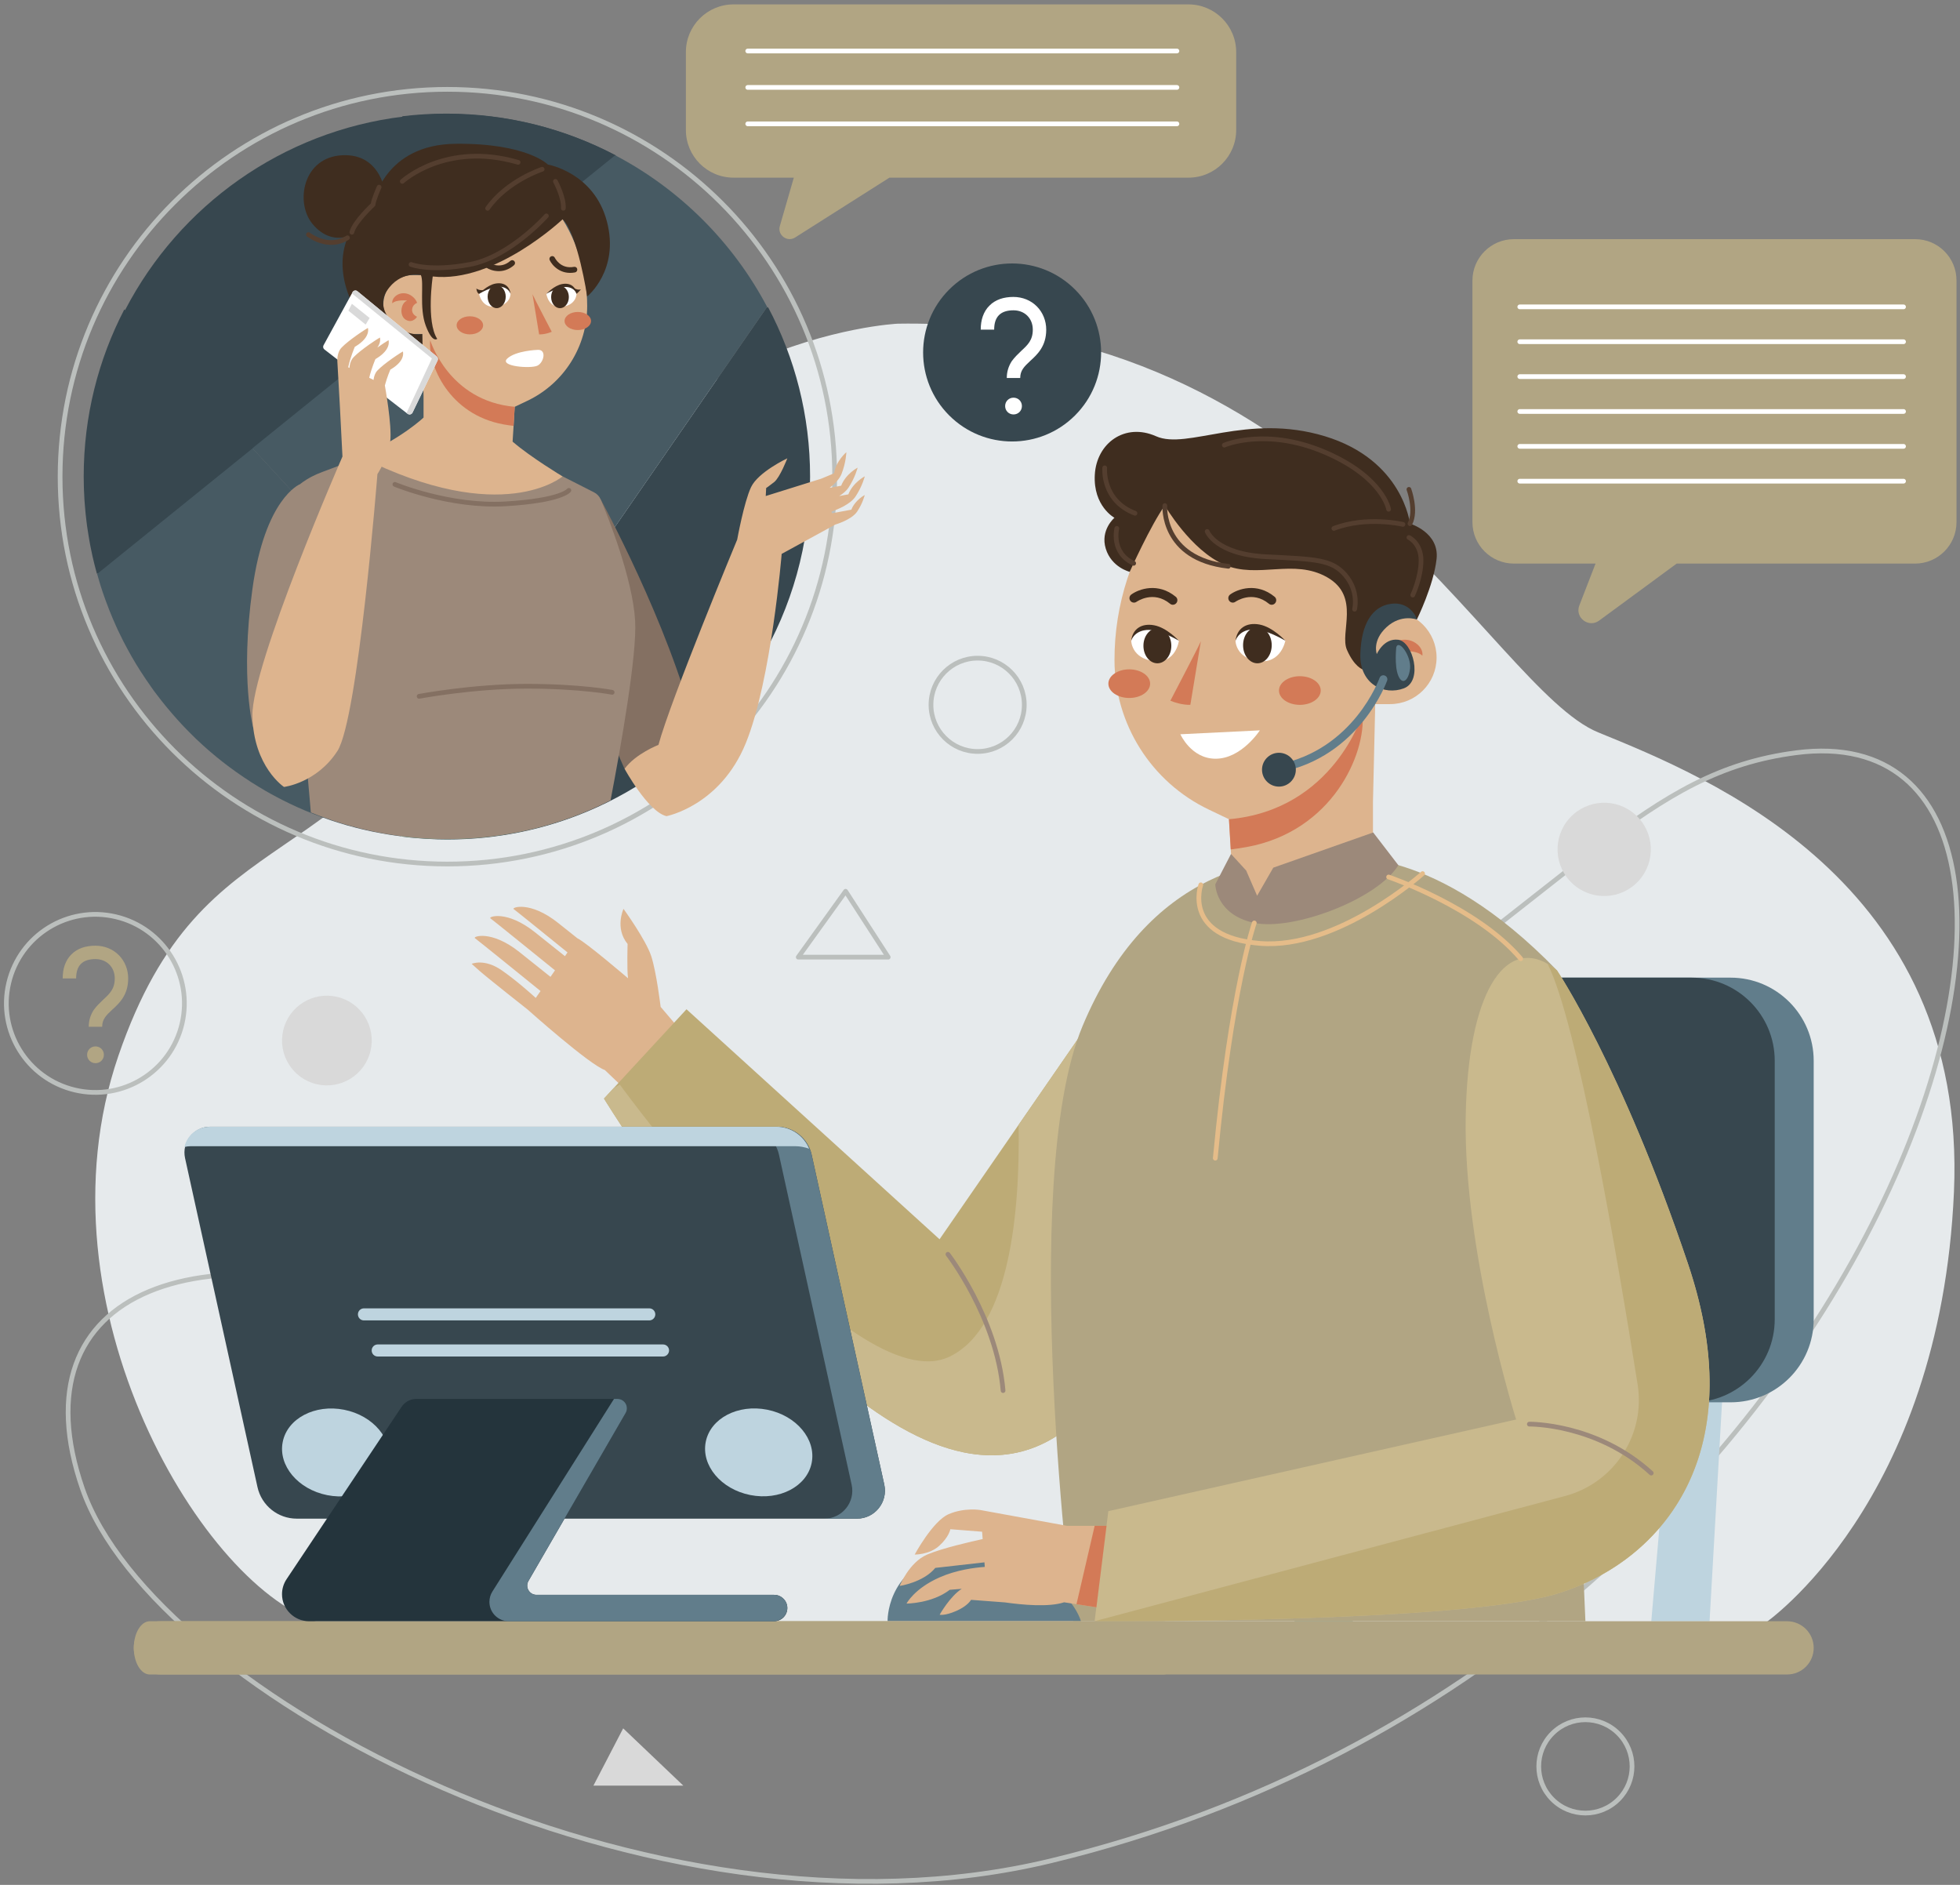 <svg width="416" height="400" viewBox="0 0 416 400" fill="none" xmlns="http://www.w3.org/2000/svg">
<rect x="0" y="0" width="416" height="400" fill="#808080" stroke="none"/>
<g clip-path="url(#clip0_2809_7876)">
<path d="M190.536 68.692C190.536 68.692 134.066 71.182 104.157 130.222C74.246 189.262 43.356 170.832 25.116 224.092C6.877 277.352 43.657 337.912 68.317 344.482C92.977 351.052 374.587 344.482 374.587 344.482C374.587 344.482 411.796 319.042 414.716 252.962C417.637 186.882 362.187 164.812 339.207 155.422C316.227 146.032 280.806 67.232 190.536 68.692Z" fill="#E6EAEC"/>
<path d="M271.446 230.162C336.496 186.392 349.106 163.922 381.206 159.742C459.406 149.562 402.106 351.702 223.046 394.892C137.966 415.412 32.577 359.442 17.506 315.952C2.936 273.902 42.166 258.132 100.096 280.682C158.026 303.242 238.306 252.462 271.446 230.162Z" stroke="#BBBFBD" stroke-miterlimit="10"/>
<path d="M347.786 186.936C351.476 182.902 351.198 176.64 347.164 172.949C343.13 169.258 336.868 169.537 333.177 173.571C329.486 177.605 329.765 183.867 333.799 187.558C337.833 191.248 344.095 190.97 347.786 186.936Z" fill="#D9D9D9"/>
<path d="M343.493 381.86C347.359 377.994 347.359 371.726 343.493 367.86C339.626 363.994 333.358 363.994 329.492 367.86C325.626 371.726 325.626 377.994 329.492 381.86C333.358 385.727 339.626 385.727 343.493 381.86Z" stroke="#BBBFBD" stroke-miterlimit="10"/>
<path d="M207.497 159.472C212.964 159.472 217.397 155.04 217.397 149.572C217.397 144.105 212.964 139.672 207.497 139.672C202.029 139.672 197.597 144.105 197.597 149.572C197.597 155.04 202.029 159.472 207.497 159.472Z" stroke="#BBBFBD" stroke-miterlimit="10"/>
<path d="M179.477 189.142L169.427 203.122H188.517L179.477 189.142Z" stroke="#BBBFBD" stroke-miterlimit="10" stroke-linecap="round" stroke-linejoin="round"/>
<path d="M132.267 366.782L125.947 378.942H145.037L132.267 366.782Z" fill="#D9D9D9"/>
<path d="M38.626 217.277C41.023 207.124 34.736 196.949 24.583 194.552C14.43 192.155 4.256 198.442 1.859 208.595C-0.539 218.748 5.748 228.922 15.901 231.32C26.054 233.717 36.229 227.43 38.626 217.277Z" stroke="#BBBFBD" stroke-miterlimit="10" stroke-linecap="round" stroke-linejoin="round"/>
<path d="M25.217 202.692C26.497 203.972 27.207 205.752 27.207 207.642C27.207 211.132 25.357 212.882 23.827 214.262C22.477 215.512 21.687 216.332 21.687 217.892H18.837C18.837 216.572 19.197 215.432 19.867 214.362C20.477 213.512 21.187 212.832 21.897 212.152C23.287 210.872 24.357 209.872 24.357 207.632C24.357 205.242 22.647 203.532 20.257 203.532C17.517 203.532 16.157 204.882 16.157 207.632H13.307C13.307 206.602 13.447 205.642 13.737 204.822C14.057 203.932 14.517 203.152 15.157 202.542C15.767 201.902 16.547 201.442 17.437 201.122C18.257 200.842 19.217 200.692 20.247 200.692C22.197 200.692 23.937 201.412 25.217 202.692ZM22.047 223.842C22.047 224.842 21.267 225.622 20.267 225.622C19.267 225.622 18.487 224.842 18.487 223.842C18.487 222.842 19.267 222.062 20.267 222.062C21.267 222.062 22.047 222.852 22.047 223.842Z" fill="#B1A583"/>
<path d="M228.173 88.157C235.55 80.78 235.55 68.82 228.173 61.443C220.796 54.066 208.836 54.066 201.459 61.443C194.082 68.82 194.082 80.78 201.459 88.157C208.836 95.534 220.796 95.534 228.173 88.157Z" fill="#37474F"/>
<path d="M220.056 65.013C221.336 66.293 222.056 68.072 222.056 69.962C222.056 73.452 220.206 75.192 218.676 76.582C217.326 77.832 216.536 78.652 216.536 80.212H213.686C213.686 78.892 214.046 77.752 214.716 76.682C215.326 75.832 216.036 75.153 216.746 74.472C218.136 73.192 219.206 72.192 219.206 69.952C219.206 67.562 217.496 65.852 215.106 65.852C212.366 65.852 211.006 67.202 211.006 69.952H208.156C208.156 68.922 208.296 67.962 208.586 67.142C208.906 66.252 209.366 65.472 210.006 64.862C210.616 64.222 211.396 63.762 212.286 63.442C213.106 63.162 214.066 63.013 215.096 63.013C217.036 63.023 218.776 63.733 220.056 65.013ZM216.896 86.172C216.896 87.172 216.116 87.952 215.116 87.952C214.116 87.952 213.336 87.172 213.336 86.172C213.336 85.172 214.116 84.392 215.116 84.392C216.116 84.392 216.896 85.172 216.896 86.172Z" fill="white"/>
<path d="M78.647 222.995C79.85 217.877 76.676 212.752 71.558 211.549C66.439 210.346 61.315 213.52 60.112 218.639C58.909 223.757 62.083 228.882 67.201 230.085C72.32 231.288 77.444 228.114 78.647 222.995Z" fill="#D9D9D9"/>
<path d="M406.477 50.752H321.317C316.457 50.752 312.517 54.692 312.517 59.552V110.802C312.517 115.662 316.457 119.602 321.317 119.602H338.647L335.207 128.482C334.207 131.052 337.187 133.332 339.407 131.702L355.867 119.602H406.457C411.317 119.602 415.257 115.662 415.257 110.802V59.552C415.277 54.692 411.337 50.752 406.477 50.752Z" fill="#B1A583"/>
<path d="M322.566 65.122H404.016" stroke="white" stroke-miterlimit="10" stroke-linecap="round" stroke-linejoin="round"/>
<path d="M322.566 72.522H404.016" stroke="white" stroke-miterlimit="10" stroke-linecap="round" stroke-linejoin="round"/>
<path d="M322.566 79.922H404.016" stroke="white" stroke-miterlimit="10" stroke-linecap="round" stroke-linejoin="round"/>
<path d="M322.566 87.322H404.016" stroke="white" stroke-miterlimit="10" stroke-linecap="round" stroke-linejoin="round"/>
<path d="M322.566 94.722H404.016" stroke="white" stroke-miterlimit="10" stroke-linecap="round" stroke-linejoin="round"/>
<path d="M322.566 102.112H404.016" stroke="white" stroke-miterlimit="10" stroke-linecap="round" stroke-linejoin="round"/>
<path d="M140.216 213.672C140.216 213.672 139.346 206.392 138.226 202.922C137.096 199.452 132.336 192.872 132.336 192.872C132.336 192.872 130.426 196.942 133.206 200.322C133.206 200.322 133.036 205.692 133.296 207.602C133.296 207.602 124.286 199.902 122.556 199.122C121.456 198.242 120.116 197.172 118.476 195.872C112.496 191.102 108.506 192.582 109.026 192.922C109.386 193.162 116.226 198.692 120.456 202.122L119.906 202.912C118.616 201.882 116.576 200.252 113.536 197.832C107.556 193.062 103.566 194.542 104.086 194.882C104.516 195.172 114.526 203.282 117.796 205.922L116.836 207.302C115.566 206.292 113.466 204.612 110.246 202.042C104.266 197.272 100.276 198.752 100.796 199.092C101.246 199.392 111.726 207.882 114.726 210.312L113.706 211.772C112.596 210.762 109.506 208.012 106.516 205.932C102.786 203.332 100.106 204.542 100.106 204.542C100.106 204.542 100.106 204.542 101.756 206.012C103.406 207.482 111.986 214.242 111.986 214.242C111.986 214.242 125.086 225.942 128.366 227.072L131.576 230.132L143.366 217.372L140.216 213.672Z" fill="#DDB48E"/>
<path d="M234.506 294.482C227.476 304.622 217.636 310.882 204.566 308.222C169.546 301.102 128.196 233.132 128.196 233.132L130.276 230.882L145.706 214.182L199.416 262.992L216.186 238.712L232.566 215.002L240.666 203.282C240.666 203.282 245.406 210.782 248.396 234.612C250.266 249.552 246.326 277.472 234.506 294.482Z" fill="#BDAB76"/>
<path d="M234.506 294.482C227.476 304.622 217.636 310.882 204.566 308.222C169.546 301.102 128.196 233.132 128.196 233.132L130.276 230.882L131.556 230.172C131.556 230.172 180.826 297.962 201.596 287.872C214.436 281.642 216.496 256.782 216.196 238.712L232.576 215.002L234.506 294.482Z" fill="#C9B98D"/>
<path d="M366.047 287.872L362.847 344.052H350.477L355.347 287.872H366.047Z" fill="#BED4DF"/>
<path d="M290.307 287.872L287.117 344.052H274.747L279.607 287.872H290.307Z" fill="#649176"/>
<path d="M367.307 297.592H269.277C259.537 297.592 251.637 289.692 251.637 279.952V225.112C251.637 215.372 259.537 207.472 269.277 207.472H367.307C377.047 207.472 384.947 215.372 384.947 225.112V279.952C384.957 289.692 377.057 297.592 367.307 297.592Z" fill="#617D8B"/>
<path d="M359.037 297.592H261.007C251.267 297.592 243.367 289.692 243.367 279.952V225.112C243.367 215.372 251.267 207.472 261.007 207.472H359.037C368.777 207.472 376.677 215.372 376.677 225.112V279.952C376.687 289.692 368.787 297.592 359.037 297.592Z" fill="#37474F"/>
<path d="M285.146 182.172C285.146 182.172 304.476 179.072 330.496 205.972L336.496 344.052H227.786C227.786 344.052 215.916 250.902 229.756 217.772C243.586 184.652 268.436 180.692 285.146 182.172Z" fill="#B1A583"/>
<path d="M247.226 107.292L251.996 100.762L292.686 114.382L292.336 129.662H295.026C300.486 129.662 304.906 134.082 304.906 139.542C304.906 145.002 300.486 149.422 295.026 149.422H291.886L291.406 170.172V188.402L261.946 192.452L261.226 180.262L260.846 173.852L256.576 171.812C244.336 165.972 236.546 153.622 236.546 140.062C236.526 128.272 240.276 116.802 247.226 107.292Z" fill="#DDB48E"/>
<path d="M260.836 173.852L261.216 180.262C262.296 180.132 263.436 179.962 264.606 179.752C282.806 176.432 289.926 159.992 289.186 151.512C289.186 151.512 283.056 171.892 260.836 173.852Z" fill="#D37A57"/>
<path d="M295.326 136.712C294.566 137.292 293.866 138.052 293.606 139.002C293.606 139.002 295.126 139.512 295.266 141.212C295.406 142.912 293.606 143.652 293.606 143.652C293.606 143.652 294.986 145.952 297.286 144.712C299.586 143.472 299.206 139.132 296.916 138.222C296.916 138.222 300.556 137.812 301.886 139.142C301.886 139.142 302.196 137.802 300.676 136.622C299.116 135.402 296.906 135.512 295.326 136.712Z" fill="#D37A57"/>
<path d="M247.227 107.292C247.227 107.292 252.737 116.772 259.857 119.842C266.977 122.912 274.587 118.442 281.707 122.522C288.827 126.602 284.287 134.232 285.877 137.902C287.477 141.572 289.247 142.062 289.247 142.062C289.247 142.062 290.207 131.632 292.337 129.662C292.337 129.662 298.727 129.612 300.717 131.472C300.717 131.472 304.287 124.262 304.907 118.612C305.517 112.962 299.257 111.122 299.257 111.122C299.257 111.122 297.787 97.622 281.217 92.582C264.647 87.552 251.997 95.532 245.377 92.582C238.747 89.632 232.737 94.052 232.367 100.742C231.997 107.432 236.537 109.882 236.537 109.882C236.537 109.882 233.467 112.472 234.697 116.452C235.927 120.432 239.777 121.352 239.777 121.352C239.777 121.352 244.307 111.272 247.227 107.292Z" fill="#3F2D1F"/>
<path d="M250.526 155.822L267.396 154.992C267.396 154.992 263.486 161.072 257.926 161.012C252.806 160.962 250.526 155.822 250.526 155.822Z" fill="white"/>
<path d="M269.916 128.342C269.706 128.342 269.486 128.272 269.316 128.122C265.756 125.192 262.256 127.682 262.216 127.702C261.796 128.012 261.196 127.922 260.886 127.492C260.576 127.072 260.666 126.472 261.096 126.162C262.716 124.982 266.776 123.552 270.526 126.642C270.936 126.972 270.986 127.572 270.656 127.982C270.466 128.222 270.196 128.342 269.916 128.342Z" fill="#3F2D1F"/>
<path d="M248.936 128.342C248.726 128.342 248.506 128.272 248.336 128.122C244.776 125.192 241.277 127.682 241.237 127.702C240.817 128.012 240.216 127.922 239.906 127.492C239.596 127.072 239.686 126.472 240.116 126.162C241.736 124.982 245.796 123.552 249.546 126.642C249.956 126.972 250.007 127.572 249.677 127.982C249.477 128.222 249.206 128.342 248.936 128.342Z" fill="#3F2D1F"/>
<path d="M296.797 183.612L291.457 176.662L270.247 184.132L266.817 190.092L264.497 184.742L261.277 181.222L257.937 187.672C257.937 187.672 258.037 194.132 266.217 195.852C274.397 197.572 292.267 190.912 296.797 183.612Z" fill="#9C897A"/>
<path d="M300.717 131.472C300.717 131.472 297.417 130.212 294.287 133.092C291.157 135.972 292.217 138.802 292.217 138.802C292.217 138.802 293.667 135.392 296.757 135.762C299.857 136.132 302.107 144.502 297.967 146.072C293.827 147.642 288.537 145.252 288.727 138.802C288.907 132.352 291.277 128.702 295.177 128.142C299.087 127.582 300.627 130.862 300.717 131.472Z" fill="#37474F"/>
<path d="M271.436 163.902C271.036 163.902 270.676 163.622 270.596 163.212C270.506 162.752 270.807 162.302 271.277 162.212C287.317 159.132 292.747 144.022 292.807 143.872C292.957 143.432 293.447 143.192 293.887 143.352C294.327 143.502 294.567 143.992 294.417 144.432C294.357 144.592 288.626 160.612 271.596 163.892C271.546 163.892 271.486 163.902 271.436 163.902Z" fill="#617D8B"/>
<path d="M267.856 163.342C267.856 165.322 269.466 166.932 271.446 166.932C273.426 166.932 275.036 165.322 275.036 163.342C275.036 161.362 273.426 159.752 271.446 159.752C269.466 159.752 267.856 161.362 267.856 163.342Z" fill="#37474F"/>
<path d="M296.357 137.302C296.357 137.302 295.907 141.272 296.777 143.392C297.647 145.512 299.007 144.412 299.277 141.842C299.547 139.262 296.967 135.652 296.357 137.302Z" fill="#617D8B"/>
<path d="M262.227 135.972C262.227 135.972 262.237 139.672 267.077 140.292C271.917 140.902 272.807 135.972 272.807 135.972C272.807 135.972 270.057 133.392 266.497 133.312C262.947 133.242 262.227 135.972 262.227 135.972Z" fill="white"/>
<path d="M240.097 135.972C240.097 135.972 240.107 139.672 244.847 140.292C249.587 140.902 250.217 135.982 250.217 135.982C250.217 135.982 247.757 133.402 244.277 133.322C240.797 133.242 240.097 135.972 240.097 135.972Z" fill="white"/>
<path d="M250.216 135.982C250.216 135.982 247.676 133.192 244.956 132.692C242.236 132.192 240.376 133.512 240.086 135.982C240.086 135.982 240.626 133.942 243.346 133.692C246.066 133.442 250.216 135.982 250.216 135.982Z" fill="#3F2D1F"/>
<path d="M272.806 135.972C272.806 135.972 270.156 133.062 267.316 132.532C264.476 132.012 262.526 133.392 262.236 135.972C262.236 135.972 262.796 133.842 265.636 133.582C268.476 133.322 272.806 135.972 272.806 135.972Z" fill="#3F2D1F"/>
<path d="M254.876 136.082L252.646 149.572C252.646 149.572 250.866 149.712 248.406 148.702C248.396 148.702 254.236 137.592 254.876 136.082Z" fill="#D37A57"/>
<path d="M188.386 344.052C188.386 344.052 188.026 333.282 200.156 329.912C212.286 326.542 227.056 336.402 229.426 344.052H188.386Z" fill="#617D8B"/>
<path d="M266.876 140.762C268.555 140.762 269.916 139.043 269.916 136.922C269.916 134.802 268.555 133.082 266.876 133.082C265.197 133.082 263.836 134.802 263.836 136.922C263.836 139.043 265.197 140.762 266.876 140.762Z" fill="#3F2D1F"/>
<path d="M248.607 137.042C248.607 139.102 247.277 140.762 245.647 140.762C244.007 140.762 242.687 139.092 242.687 137.042C242.687 134.982 244.017 133.322 245.647 133.322C247.287 133.312 248.607 134.982 248.607 137.042Z" fill="#3F2D1F"/>
<path d="M280.317 146.542C280.317 148.222 278.327 149.582 275.887 149.582C273.437 149.582 271.457 148.222 271.457 146.542C271.457 144.862 273.447 143.502 275.887 143.502C278.337 143.502 280.317 144.862 280.317 146.542Z" fill="#D37A57"/>
<path d="M244.107 145.082C244.107 146.762 242.117 148.122 239.677 148.122C237.227 148.122 235.247 146.762 235.247 145.082C235.247 143.402 237.237 142.042 239.677 142.042C242.127 142.052 244.107 143.402 244.107 145.082Z" fill="#D37A57"/>
<path d="M360.367 309.772C357.297 319.012 351.677 325.992 345.027 330.932C340.497 334.282 335.487 336.692 330.487 338.202C309.617 344.532 232.327 344.042 232.327 344.042L235.237 320.692L321.787 301.242C321.787 301.242 310.597 265.732 311.087 237.042C311.537 210.342 319.497 199.332 328.467 204.532C329.137 204.932 329.817 205.402 330.487 205.972C330.487 205.972 344.157 226.342 358.257 268.162C364.027 285.272 363.927 299.032 360.367 309.772Z" fill="#C9B98D"/>
<path d="M226.446 323.802L208.086 320.452C208.086 320.452 204.716 319.872 201.336 321.332C197.966 322.792 194.136 329.902 194.136 329.902C194.136 329.902 197.236 329.952 199.336 328.052C201.436 326.162 201.706 324.522 201.706 324.522L208.446 325.052L208.566 326.612C206.316 327.102 199.906 328.562 196.786 329.902C192.956 331.542 190.946 336.562 190.946 336.562C190.946 336.562 195.966 335.832 198.516 332.732L208.946 331.552L209.016 332.522C206.866 332.672 203.026 333.152 199.426 334.742C194.046 337.112 192.406 340.302 192.406 340.302C192.406 340.302 197.786 340.302 201.576 337.382L204.126 337.172C201.606 338.782 199.436 342.672 199.436 342.672C199.436 342.672 200.526 342.942 202.996 341.852C205.456 340.762 206.096 339.512 206.096 339.512L213.276 340.052C217.006 340.582 222.636 341.102 225.856 340.032L232.716 341.092L234.866 323.802H226.446Z" fill="#DDB48E"/>
<path d="M379.306 355.352H34.047C30.927 355.352 28.396 352.822 28.396 349.702C28.396 346.582 30.927 344.052 34.047 344.052H379.296C382.416 344.052 384.946 346.582 384.946 349.702C384.956 352.822 382.426 355.352 379.306 355.352Z" fill="#B1A583"/>
<path d="M246.956 355.352H31.787C29.916 355.352 28.396 352.822 28.396 349.702C28.396 346.582 29.916 344.052 31.787 344.052H139.366H246.956C248.826 344.052 250.346 346.582 250.346 349.702C250.346 352.822 248.826 355.352 246.956 355.352Z" fill="#B1A583"/>
<path d="M181.887 322.282H62.987C58.977 322.282 55.507 319.492 54.647 315.572L39.277 245.772C38.527 242.352 41.127 239.102 44.637 239.102H164.877C168.427 239.102 171.507 241.572 172.267 245.042L187.687 315.062C188.497 318.772 185.677 322.282 181.887 322.282Z" fill="#37474F"/>
<path d="M82.487 310.462C81.497 315.462 75.657 318.522 69.447 317.292C63.237 316.062 59.007 311.002 60.007 306.002C60.997 301.002 66.837 297.942 73.047 299.172C79.247 300.402 83.477 305.452 82.487 310.462Z" fill="#BED4DF"/>
<path d="M187.686 315.072L172.266 245.052C171.506 241.582 168.426 239.112 164.876 239.112H157.946C161.496 239.112 164.576 241.582 165.336 245.052L180.756 315.072C181.576 318.772 178.756 322.282 174.956 322.282H181.886C185.676 322.282 188.496 318.772 187.686 315.072Z" fill="#617D8B"/>
<path d="M167.106 341.252C167.106 342.802 165.856 344.052 164.306 344.052H65.606C64.026 344.052 62.586 343.402 61.546 342.362C60.496 341.322 59.856 339.892 59.856 338.302C59.856 337.172 60.196 336.062 60.826 335.122L85.256 298.522C85.956 297.492 87.116 296.872 88.356 296.872H131.066C132.596 296.872 133.556 298.532 132.786 299.862L112.166 335.492C111.396 336.812 112.356 338.452 113.866 338.452H164.306C165.076 338.452 165.776 338.762 166.286 339.282C166.796 339.782 167.106 340.472 167.106 341.252Z" fill="#24343C"/>
<path d="M137.806 280.212H77.246C76.536 280.212 75.966 279.642 75.966 278.932C75.966 278.222 76.536 277.652 77.246 277.652H137.806C138.516 277.652 139.086 278.222 139.086 278.932C139.086 279.632 138.506 280.212 137.806 280.212Z" fill="#BED4DF"/>
<path d="M140.727 287.872H80.167C79.457 287.872 78.887 287.302 78.887 286.592C78.887 285.882 79.457 285.312 80.167 285.312H140.727C141.437 285.312 142.007 285.882 142.007 286.592C141.997 287.292 141.427 287.872 140.727 287.872Z" fill="#BED4DF"/>
<path d="M40.526 243.242H168.756C169.796 243.242 170.796 243.432 171.726 243.782C170.576 240.992 167.836 239.112 164.736 239.112H44.496C41.827 239.112 39.687 240.992 39.147 243.402C39.587 243.302 40.047 243.242 40.526 243.242Z" fill="#BED4DF"/>
<path d="M172.273 310.445C173.265 305.445 169.037 300.393 162.829 299.16C156.621 297.928 150.783 300.982 149.791 305.983C148.798 310.983 153.026 316.035 159.235 317.268C165.443 318.5 171.28 315.445 172.273 310.445Z" fill="#BED4DF"/>
<path d="M167.096 341.452C166.986 342.942 165.646 344.052 164.156 344.052H107.986C105.716 344.052 103.876 342.212 103.876 339.942C103.876 339.162 104.096 338.402 104.506 337.752L130.316 296.872H131.066C132.596 296.872 133.556 298.532 132.786 299.862L112.166 335.492C111.396 336.812 112.356 338.452 113.866 338.452H164.306C165.076 338.452 165.776 338.762 166.286 339.282C166.836 339.822 167.166 340.602 167.096 341.452Z" fill="#617D8B"/>
<path d="M330.487 338.202C309.617 344.532 232.327 344.042 232.327 344.042L332.187 317.472C342.627 314.692 349.277 304.472 347.577 293.802C343.187 266.212 334.697 216.712 328.457 204.522C329.127 204.922 329.807 205.392 330.477 205.962C330.477 205.962 344.147 226.332 358.247 268.152C372.367 310.002 351.367 331.882 330.487 338.202Z" fill="#BDAB76"/>
<path d="M324.597 302.222C324.597 302.222 338.877 302.022 350.467 312.612" stroke="#9C897A" stroke-miterlimit="10" stroke-linecap="round" stroke-linejoin="round"/>
<path d="M294.727 186.112C294.727 186.112 313.517 192.502 322.767 203.452" stroke="#E5BC89" stroke-miterlimit="10" stroke-linecap="round" stroke-linejoin="round"/>
<path d="M201.196 266.182C201.196 266.182 211.576 279.622 212.896 295.102" stroke="#9C897A" stroke-miterlimit="10" stroke-linecap="round" stroke-linejoin="round"/>
<path d="M254.866 187.772C254.866 187.772 250.916 198.842 267.396 200.202C283.876 201.562 301.936 185.392 301.936 185.392" stroke="#E5BC89" stroke-miterlimit="10" stroke-linecap="round" stroke-linejoin="round"/>
<path d="M232.337 323.802L228.477 340.442L232.707 341.092L234.857 323.802H232.337Z" fill="#D37A57"/>
<path d="M266.217 195.862C266.217 195.862 261.327 209.782 257.937 245.782" stroke="#E5BC89" stroke-miterlimit="10" stroke-linecap="round" stroke-linejoin="round"/>
<path d="M297.766 111.282C297.766 111.282 290.066 109.462 283.106 112.142" stroke="#543E2F" stroke-miterlimit="10" stroke-linecap="round" stroke-linejoin="round"/>
<path d="M247.226 107.292C247.226 107.292 246.446 118.562 260.706 120.172" stroke="#543E2F" stroke-miterlimit="10" stroke-linecap="round" stroke-linejoin="round"/>
<path d="M299.037 103.852C299.037 103.852 300.697 108.332 299.257 111.132" stroke="#543E2F" stroke-miterlimit="10" stroke-linecap="round" stroke-linejoin="round"/>
<path d="M234.467 99.282C234.467 99.282 233.827 106.202 240.897 108.922" stroke="#543E2F" stroke-miterlimit="10" stroke-linecap="round" stroke-linejoin="round"/>
<path d="M237.036 112.132C237.036 112.132 235.726 117.312 240.616 119.542" stroke="#543E2F" stroke-miterlimit="10" stroke-linecap="round" stroke-linejoin="round"/>
<path d="M259.856 94.462C259.856 94.462 268.976 90.462 281.926 96.282C293.606 101.532 294.726 108.072 294.726 108.072" stroke="#543E2F" stroke-miterlimit="10" stroke-linecap="round" stroke-linejoin="round"/>
<path d="M299.037 114.062C299.037 114.062 301.607 115.272 301.607 118.922C301.607 122.562 299.847 126.282 299.847 126.282" stroke="#543E2F" stroke-miterlimit="10" stroke-linecap="round" stroke-linejoin="round"/>
<path d="M256.216 112.782C256.216 112.782 258.036 117.602 268.646 118.142C279.256 118.682 282.686 118.682 285.576 122.102C288.466 125.532 287.506 129.282 287.506 129.282" stroke="#543E2F" stroke-miterlimit="10" stroke-linecap="round" stroke-linejoin="round"/>
<path d="M252.236 0.932H155.696C150.106 0.932 145.576 5.462 145.576 11.052V27.582C145.576 33.172 150.106 37.702 155.696 37.702H168.486L165.516 47.972C164.966 49.882 167.066 51.462 168.756 50.402L188.776 37.702H252.256C257.846 37.702 262.376 33.172 262.376 27.582V11.052C262.366 5.462 257.826 0.932 252.236 0.932Z" fill="#B1A583"/>
<path d="M158.706 10.822H249.796" stroke="white" stroke-miterlimit="10" stroke-linecap="round" stroke-linejoin="round"/>
<path d="M158.706 18.552H249.796" stroke="white" stroke-miterlimit="10" stroke-linecap="round" stroke-linejoin="round"/>
<path d="M158.706 26.282H249.796" stroke="white" stroke-miterlimit="10" stroke-linecap="round" stroke-linejoin="round"/>
<path d="M94.956 183.362C140.354 183.362 177.156 146.56 177.156 101.162C177.156 55.765 140.354 18.962 94.956 18.962C49.559 18.962 12.756 55.765 12.756 101.162C12.756 146.56 49.559 183.362 94.956 183.362Z" stroke="#BBBFBD" stroke-miterlimit="10"/>
<path d="M171.936 101.162C171.936 129.892 156.196 154.942 132.876 168.172C130.266 169.652 127.556 170.992 124.766 172.162C115.596 176.022 105.526 178.152 94.956 178.152C94.256 178.152 93.556 178.142 92.866 178.122C92.436 178.112 92.006 178.092 91.586 178.062C91.286 178.062 90.986 178.052 90.686 178.022C90.226 178.002 89.776 177.972 89.326 177.932C89.136 177.922 88.946 177.912 88.756 177.882C88.216 177.852 87.686 177.792 87.146 177.752C86.526 177.682 85.916 177.622 85.316 177.542L104.346 150.012L53.776 95.192L20.776 121.852C20.436 120.612 20.116 119.382 19.836 118.122C19.736 117.642 19.626 117.162 19.536 116.682C19.406 116.052 19.276 115.422 19.176 114.792C19.096 114.372 19.026 113.952 18.966 113.542C18.866 112.942 18.776 112.332 18.686 111.722C18.636 111.382 18.586 111.052 18.556 110.702C18.486 110.182 18.426 109.652 18.376 109.112L18.346 108.802C18.286 108.232 18.236 107.662 18.196 107.082C18.146 106.442 18.096 105.812 18.076 105.162V105.122C18.036 104.462 18.006 103.812 17.996 103.142C17.976 102.482 17.966 101.822 17.966 101.152C17.966 88.372 21.086 76.322 26.596 65.712C38.056 43.672 59.866 27.872 85.586 24.742C88.656 24.372 91.786 24.182 94.956 24.182C107.876 24.182 120.076 27.372 130.766 33.012L97.236 60.082L119.616 127.942L163.016 65.182C168.716 75.922 171.936 88.172 171.936 101.162Z" fill="#37474F"/>
<path d="M26.396 65.652L53.576 95.122L20.576 121.782C20.236 120.542 19.916 119.312 19.636 118.052C19.536 117.572 19.426 117.092 19.336 116.622C19.206 115.992 19.076 115.362 18.976 114.732C18.896 114.312 18.826 113.892 18.766 113.482C18.666 112.882 18.576 112.272 18.486 111.662C18.436 111.322 18.386 110.992 18.356 110.642C18.286 110.122 18.226 109.592 18.176 109.052L18.146 108.742C18.086 108.172 18.036 107.602 17.996 107.022C17.946 106.382 17.896 105.752 17.876 105.102V105.062C17.836 104.402 17.806 103.752 17.796 103.082C17.776 102.422 17.766 101.762 17.766 101.092C17.766 88.312 20.886 76.262 26.396 65.652Z" fill="#37474F"/>
<path d="M124.566 172.092C115.396 175.952 105.326 178.082 94.756 178.082C94.056 178.082 93.356 178.072 92.666 178.052C92.236 178.042 91.806 178.022 91.386 177.992C91.086 177.992 90.786 177.982 90.486 177.952C90.026 177.932 89.576 177.902 89.126 177.862C88.936 177.852 88.746 177.842 88.556 177.812C88.016 177.782 87.486 177.722 86.946 177.682C86.326 177.612 85.716 177.552 85.116 177.472L104.146 149.942L124.566 172.092Z" fill="#7EAF92"/>
<path d="M130.566 32.942L97.036 60.022L85.386 24.672C88.456 24.302 91.586 24.112 94.756 24.112C107.676 24.112 119.866 27.312 130.566 32.942Z" fill="#37474F"/>
<path d="M171.726 101.092C171.726 129.822 155.986 154.872 132.666 168.102L119.406 127.882L162.806 65.122C168.506 75.852 171.726 88.102 171.726 101.092Z" fill="#37474F"/>
<path d="M104.146 149.952L85.116 177.482C84.636 177.422 84.146 177.362 83.666 177.282C83.266 177.222 82.866 177.172 82.466 177.102C82.016 177.032 81.586 176.962 81.136 176.872C80.546 176.772 79.956 176.662 79.366 176.542C78.866 176.442 78.356 176.332 77.866 176.222C77.556 176.152 77.236 176.082 76.926 176.002C76.506 175.902 76.096 175.802 75.686 175.702C74.326 175.362 72.986 174.972 71.656 174.552C71.176 174.402 70.686 174.252 70.216 174.082C69.566 173.862 68.936 173.642 68.306 173.412C67.716 173.202 67.126 172.972 66.546 172.742C65.956 172.512 65.376 172.272 64.806 172.032C64.236 171.792 63.666 171.552 63.106 171.292C63.106 171.292 63.096 171.292 63.086 171.282C62.516 171.022 61.956 170.762 61.396 170.492C59.686 169.672 58.026 168.792 56.386 167.852C55.876 167.552 55.356 167.242 54.856 166.942C53.796 166.302 52.746 165.632 51.726 164.932C51.216 164.592 50.706 164.242 50.206 163.882C49.706 163.532 49.196 163.162 48.706 162.792C48.686 162.782 48.666 162.762 48.636 162.742C48.166 162.392 47.696 162.032 47.236 161.672C46.826 161.352 46.426 161.032 46.026 160.702C45.436 160.222 44.856 159.732 44.286 159.242C43.846 158.862 43.426 158.482 42.996 158.092C42.566 157.702 42.136 157.302 41.716 156.902C41.666 156.852 41.616 156.812 41.586 156.782C41.166 156.372 40.746 155.962 40.336 155.542C39.976 155.182 39.616 154.812 39.256 154.442C38.766 153.932 38.266 153.402 37.796 152.872C37.376 152.412 36.966 151.952 36.566 151.482C36.246 151.122 35.936 150.752 35.636 150.382C35.446 150.172 35.276 149.962 35.106 149.742C34.806 149.372 34.506 149.002 34.216 148.632C33.886 148.212 33.556 147.792 33.246 147.372C32.816 146.812 32.396 146.252 32.006 145.672C31.646 145.172 31.296 144.662 30.956 144.152C30.706 143.792 30.476 143.432 30.236 143.062C30.086 142.842 29.946 142.612 29.796 142.392C29.146 141.382 28.526 140.352 27.926 139.302C27.646 138.812 27.376 138.312 27.096 137.812C26.466 136.662 25.866 135.492 25.306 134.302C25.056 133.812 24.826 133.302 24.606 132.802C24.366 132.272 24.126 131.742 23.906 131.202C23.886 131.162 23.876 131.112 23.856 131.082C23.616 130.522 23.376 129.952 23.156 129.382C23.156 129.362 23.146 129.342 23.136 129.312C22.906 128.742 22.686 128.162 22.476 127.582C22.266 127.032 22.066 126.472 21.876 125.902C21.706 125.402 21.536 124.882 21.376 124.372C21.266 123.992 21.136 123.602 21.026 123.222C21.016 123.192 21.006 123.172 21.006 123.142C20.876 122.692 20.736 122.252 20.616 121.802L53.616 95.142L104.146 149.952Z" fill="#475A63"/>
<path d="M162.816 65.122L119.416 127.882L97.036 60.022L130.566 32.952C144.296 40.162 155.566 51.412 162.816 65.122Z" fill="#475A63"/>
<path d="M119.416 127.882L104.146 149.952L53.576 95.123L97.036 60.023L119.416 127.882Z" fill="#475A63"/>
<path d="M109.006 90.382L109.246 86.332L111.956 85.042C119.696 81.352 124.626 73.532 124.626 64.952C124.626 57.492 122.256 50.232 117.856 44.212L114.836 40.082L89.086 48.702L89.306 58.372H87.606C84.156 58.372 81.356 61.172 81.356 64.622C81.356 68.072 84.156 70.872 87.606 70.872H89.596L89.896 84.002V88.612C89.896 88.612 85.246 93.092 76.426 96.892C76.426 96.892 86.266 109.242 102.526 110.062C118.786 110.872 119.406 101.102 119.406 101.102C119.406 101.102 112.666 97.062 108.796 93.722L109.006 90.382Z" fill="#DDB48E"/>
<path d="M109.246 86.332L109.007 90.382C108.326 90.302 107.606 90.192 106.856 90.062C95.347 87.962 90.837 77.552 91.306 72.192C91.306 72.192 95.186 85.092 109.246 86.332Z" fill="#D37A57"/>
<path d="M87.426 62.832C87.906 63.192 88.356 63.682 88.516 64.282C88.516 64.282 87.556 64.602 87.466 65.682C87.376 66.762 88.516 67.222 88.516 67.222C88.516 67.222 87.646 68.682 86.186 67.892C84.726 67.102 84.966 64.362 86.416 63.782C86.416 63.782 84.116 63.522 83.266 64.362C83.266 64.362 83.076 63.512 84.036 62.762C85.026 62.002 86.416 62.072 87.426 62.832Z" fill="#D37A57"/>
<path d="M108.696 55.212C108.566 55.212 108.426 55.262 108.316 55.362C106.116 57.282 103.856 55.772 103.836 55.752C103.566 55.562 103.186 55.632 102.996 55.912C102.806 56.182 102.876 56.562 103.156 56.752C104.206 57.472 106.796 58.292 109.106 56.272C109.356 56.052 109.386 55.672 109.166 55.422C109.036 55.282 108.866 55.212 108.696 55.212Z" fill="#3F2D1F"/>
<path d="M122.216 56.692C122.096 56.622 121.956 56.602 121.816 56.632C118.946 57.172 117.766 54.722 117.756 54.692C117.616 54.392 117.256 54.262 116.956 54.402C116.656 54.542 116.526 54.902 116.666 55.202C117.206 56.352 119.016 58.382 122.036 57.812C122.366 57.752 122.576 57.432 122.516 57.112C122.486 56.922 122.376 56.772 122.216 56.692Z" fill="#3F2D1F"/>
<path d="M108.366 62.362C108.366 62.362 108.366 64.703 105.296 65.093C102.226 65.483 101.676 62.362 101.676 62.362C101.676 62.362 103.416 60.733 105.666 60.682C107.916 60.633 108.366 62.362 108.366 62.362Z" fill="white"/>
<path d="M122.366 62.362C122.366 62.362 122.366 64.703 119.366 65.093C116.366 65.483 115.966 62.362 115.966 62.362C115.966 62.362 117.526 60.733 119.726 60.682C121.926 60.633 122.366 62.362 122.366 62.362Z" fill="white"/>
<path d="M115.966 62.362C115.966 62.362 117.576 60.602 119.296 60.282C121.016 59.962 122.196 60.802 122.376 62.362C122.376 62.362 122.036 61.072 120.316 60.912C118.586 60.762 115.966 62.362 115.966 62.362Z" fill="#3F2D1F"/>
<path d="M101.667 62.362C101.667 62.362 103.347 60.522 105.147 60.182C106.947 59.852 108.177 60.722 108.367 62.362C108.367 62.362 108.007 61.012 106.217 60.852C104.417 60.682 101.667 62.362 101.667 62.362Z" fill="#3F2D1F"/>
<path d="M113.016 62.432L114.426 70.962C114.426 70.962 115.556 71.052 117.106 70.412C117.116 70.412 113.426 63.392 113.016 62.432Z" fill="#D37A57"/>
<path d="M103.497 62.962C103.497 64.302 104.357 65.392 105.417 65.392C106.477 65.392 107.337 64.302 107.337 62.962C107.337 61.622 106.477 60.532 105.417 60.532C104.357 60.532 103.497 61.622 103.497 62.962Z" fill="#3F2D1F"/>
<path d="M116.977 63.042C116.977 64.342 117.817 65.402 118.857 65.402C119.897 65.402 120.737 64.342 120.737 63.042C120.737 61.742 119.897 60.682 118.857 60.682C117.817 60.682 116.977 61.732 116.977 63.042Z" fill="#3F2D1F"/>
<path d="M99.727 70.962C101.278 70.962 102.537 70.103 102.537 69.042C102.537 67.982 101.278 67.122 99.727 67.122C98.175 67.122 96.916 67.982 96.916 69.042C96.916 70.103 98.175 70.962 99.727 70.962Z" fill="#D37A57"/>
<path d="M122.636 70.042C124.188 70.042 125.446 69.183 125.446 68.122C125.446 67.062 124.188 66.202 122.636 66.202C121.084 66.202 119.826 67.062 119.826 68.122C119.826 69.183 121.084 70.042 122.636 70.042Z" fill="#D37A57"/>
<path d="M114.036 74.252C114.036 74.252 109.506 74.402 107.676 76.082C105.846 77.762 112.616 78.272 114.036 77.612C115.466 76.952 116.096 74.042 114.036 74.252Z" fill="white"/>
<path d="M102.996 61.442C102.996 61.442 102.096 61.872 101.106 61.242C101.106 61.242 101.196 62.172 101.666 62.362L102.996 61.442Z" fill="#3F2D1F"/>
<path d="M121.326 60.812C121.326 60.812 122.396 61.692 123.206 61.422C123.506 61.322 122.376 62.362 122.376 62.362C122.106 61.382 121.326 60.812 121.326 60.812Z" fill="#3F2D1F"/>
<path d="M127.516 106.032C127.516 106.032 141.936 132.382 147.436 154.482L132.566 163.142C132.566 163.142 126.656 151.332 124.626 133.202C122.586 115.082 127.516 106.032 127.516 106.032Z" fill="#847062"/>
<path d="M119.416 46.532C119.416 46.532 105.006 60.162 91.847 58.672C91.847 58.672 90.416 68.242 92.796 71.912C92.796 71.912 91.776 72.922 90.356 69.092C88.927 65.262 90.056 59.972 89.326 58.372C89.326 58.372 84.936 57.332 82.046 61.802C79.156 66.272 85.477 71.742 89.617 70.872L89.806 79.102C89.806 79.102 85.067 80.872 81.056 77.482C77.056 74.092 79.016 70.622 79.016 70.622C79.016 70.622 72.977 64.662 72.707 56.382C72.436 48.102 79.326 42.902 79.326 42.902C79.326 42.902 81.597 30.652 96.737 30.512C111.876 30.372 116.286 34.922 116.286 34.922C116.286 34.922 126.056 36.582 128.806 46.972C131.556 57.362 124.626 62.912 124.626 62.912C124.626 62.912 122.616 49.592 119.416 46.532Z" fill="#3F2D1F"/>
<path d="M81.866 41.462C81.866 41.462 81.136 32.562 72.696 32.942C64.256 33.322 62.626 42.992 66.286 47.472C69.956 51.952 74.736 50.932 78.296 47.472C81.866 44.012 81.866 41.462 81.866 41.462Z" fill="#3F2D1F"/>
<path d="M92.886 76.482L87.556 87.562C87.366 87.962 86.866 88.072 86.506 87.812L86.286 87.642L68.856 74.162C68.586 73.952 68.506 73.582 68.666 73.282L74.686 62.272L74.826 62.012C75.026 61.632 75.526 61.532 75.866 61.812L92.706 75.662C92.936 75.852 93.016 76.192 92.886 76.482Z" fill="white"/>
<path d="M129.586 169.852C119.176 175.112 107.416 178.062 94.956 178.062C84.706 178.062 74.916 176.052 65.976 172.412L60.286 107.212C60.286 107.212 61.456 102.722 68.426 100.152C76.356 97.222 76.436 96.892 76.436 96.892C106.646 112.102 119.416 101.092 119.416 101.092L126.066 104.472C126.726 104.802 127.236 105.352 127.516 106.032C129.086 109.782 134.286 122.802 134.806 131.772C135.216 138.922 131.836 158.132 129.586 169.852Z" fill="#9C897A"/>
<path d="M63.606 102.792C63.606 102.792 56.236 105.722 53.576 124.992C50.906 144.272 53.756 154.482 53.756 154.482L68.416 137.072C68.426 137.072 73.446 110.382 63.606 102.792Z" fill="#9C897A"/>
<path d="M85.506 74.592C84.096 75.402 80.436 77.962 79.786 79.042C79.476 79.562 79.336 80.152 79.286 80.632L78.366 80.172C78.826 78.192 79.686 76.202 79.686 76.202C79.686 76.202 81.146 75.422 81.956 74.272C82.766 73.122 82.466 72.192 82.466 72.192C81.906 72.512 81.016 73.102 80.086 73.762C80.096 73.742 80.116 73.732 80.126 73.712C80.936 72.562 80.636 71.632 80.636 71.632C79.176 72.472 75.376 75.132 74.696 76.252C74.326 76.852 74.206 77.552 74.166 78.072L73.906 77.942C74.346 75.842 75.306 73.602 75.306 73.602C75.306 73.602 76.766 72.822 77.576 71.672C78.386 70.522 78.086 69.592 78.086 69.592C76.626 70.432 72.826 73.092 72.146 74.212C71.466 75.332 71.606 76.792 71.606 76.792L72.146 86.362L72.686 96.882C72.686 96.882 53.346 141.142 53.576 151.932C53.796 162.722 60.276 167.002 60.276 167.002C60.276 167.002 67.196 166.192 71.616 159.372C76.026 152.552 80.106 100.612 80.106 100.612C80.106 100.612 82.416 97.082 82.826 93.702C83.236 90.322 81.686 81.802 81.686 81.802C82.146 80.052 82.846 78.442 82.846 78.442C82.846 78.442 84.256 77.692 85.036 76.582C85.806 75.482 85.506 74.592 85.506 74.592Z" fill="#DDB48E"/>
<path d="M92.886 76.482L87.556 87.562C87.367 87.962 86.867 88.072 86.507 87.812L86.287 87.642L91.666 76.072L74.686 62.262L74.826 62.002C75.026 61.622 75.526 61.522 75.867 61.802L92.707 75.652C92.936 75.852 93.016 76.192 92.886 76.482Z" fill="#D9D9D9"/>
<path d="M74.686 64.472L73.946 65.932L77.606 68.882L78.446 67.482L74.686 64.472Z" fill="#D9D9D9"/>
<path d="M180.696 108.162L176.586 108.922L176.476 108.562C177.666 108.152 180.456 107.062 181.586 105.362C183.036 103.182 183.546 101.082 183.546 101.082C183.546 101.082 181.026 102.402 180.056 104.912L178.106 105.272C178.886 104.792 179.606 104.202 180.066 103.522C181.516 101.342 182.026 99.242 182.026 99.242C182.026 99.242 179.506 100.562 178.536 103.072L176.086 103.532C177.106 102.732 178.166 101.692 178.616 100.562C179.576 98.122 179.636 95.962 179.636 95.962C179.636 95.962 177.456 97.782 177.036 100.442L174.336 101.572L162.526 105.262L162.616 103.562C162.616 103.562 163.066 103.292 164.306 102.312C165.546 101.332 167.106 97.262 167.106 97.262C167.106 97.262 160.916 100.172 159.406 103.382C157.896 106.592 156.466 114.512 156.466 114.512C156.466 114.512 142.276 148.662 139.756 158.072C139.756 158.072 134.886 159.962 132.566 163.152C132.566 163.152 137.526 172.252 141.456 173.202C141.456 173.202 152.856 171.032 158.286 157.722C163.716 144.422 165.906 117.542 165.906 117.542L177.306 111.312C177.306 111.312 180.746 110.332 181.936 108.552C183.126 106.772 183.536 105.052 183.536 105.052C183.536 105.052 181.486 106.112 180.696 108.162Z" fill="#DDB48E"/>
<path d="M129.927 146.922C129.927 146.922 123.247 145.632 111.817 145.632C100.387 145.632 88.957 147.772 88.957 147.772" stroke="#847062" stroke-miterlimit="10" stroke-linecap="round" stroke-linejoin="round"/>
<path d="M117.886 38.492C117.886 38.492 119.726 41.882 119.566 44.202" stroke="#543E2F" stroke-miterlimit="10" stroke-linecap="round" stroke-linejoin="round"/>
<path d="M115.067 35.922C115.067 35.922 107.607 38.352 103.497 44.212" stroke="#543E2F" stroke-miterlimit="10" stroke-linecap="round" stroke-linejoin="round"/>
<path d="M80.466 39.712C80.466 39.712 79.257 42.422 79.177 43.422C79.177 43.422 75.186 47.132 74.686 49.282" stroke="#543E2F" stroke-miterlimit="10" stroke-linecap="round" stroke-linejoin="round"/>
<path d="M65.466 49.782C65.756 49.992 69.696 52.982 73.746 50.462" stroke="#543E2F" stroke-miterlimit="10" stroke-linecap="round" stroke-linejoin="round"/>
<path d="M85.386 38.492C85.386 38.492 94.646 29.952 109.966 34.452" stroke="#543E2F" stroke-miterlimit="10" stroke-linecap="round" stroke-linejoin="round"/>
<path d="M87.247 56.122C87.247 56.122 91.227 57.722 99.727 56.122C108.227 54.522 115.967 45.812 115.967 45.812" stroke="#543E2F" stroke-miterlimit="10" stroke-linecap="round" stroke-linejoin="round"/>
<path d="M83.816 102.792C83.816 102.792 95.436 107.642 107.346 106.922C119.246 106.212 120.736 104.062 120.736 104.062" stroke="#847062" stroke-miterlimit="10" stroke-linecap="round" stroke-linejoin="round"/>
</g>
<defs>
<clipPath id="clip0_2809_7876">
<rect width="415.04" height="398.84" fill="white" transform="translate(0.856 0.932)"/>
</clipPath>
</defs>
</svg>
